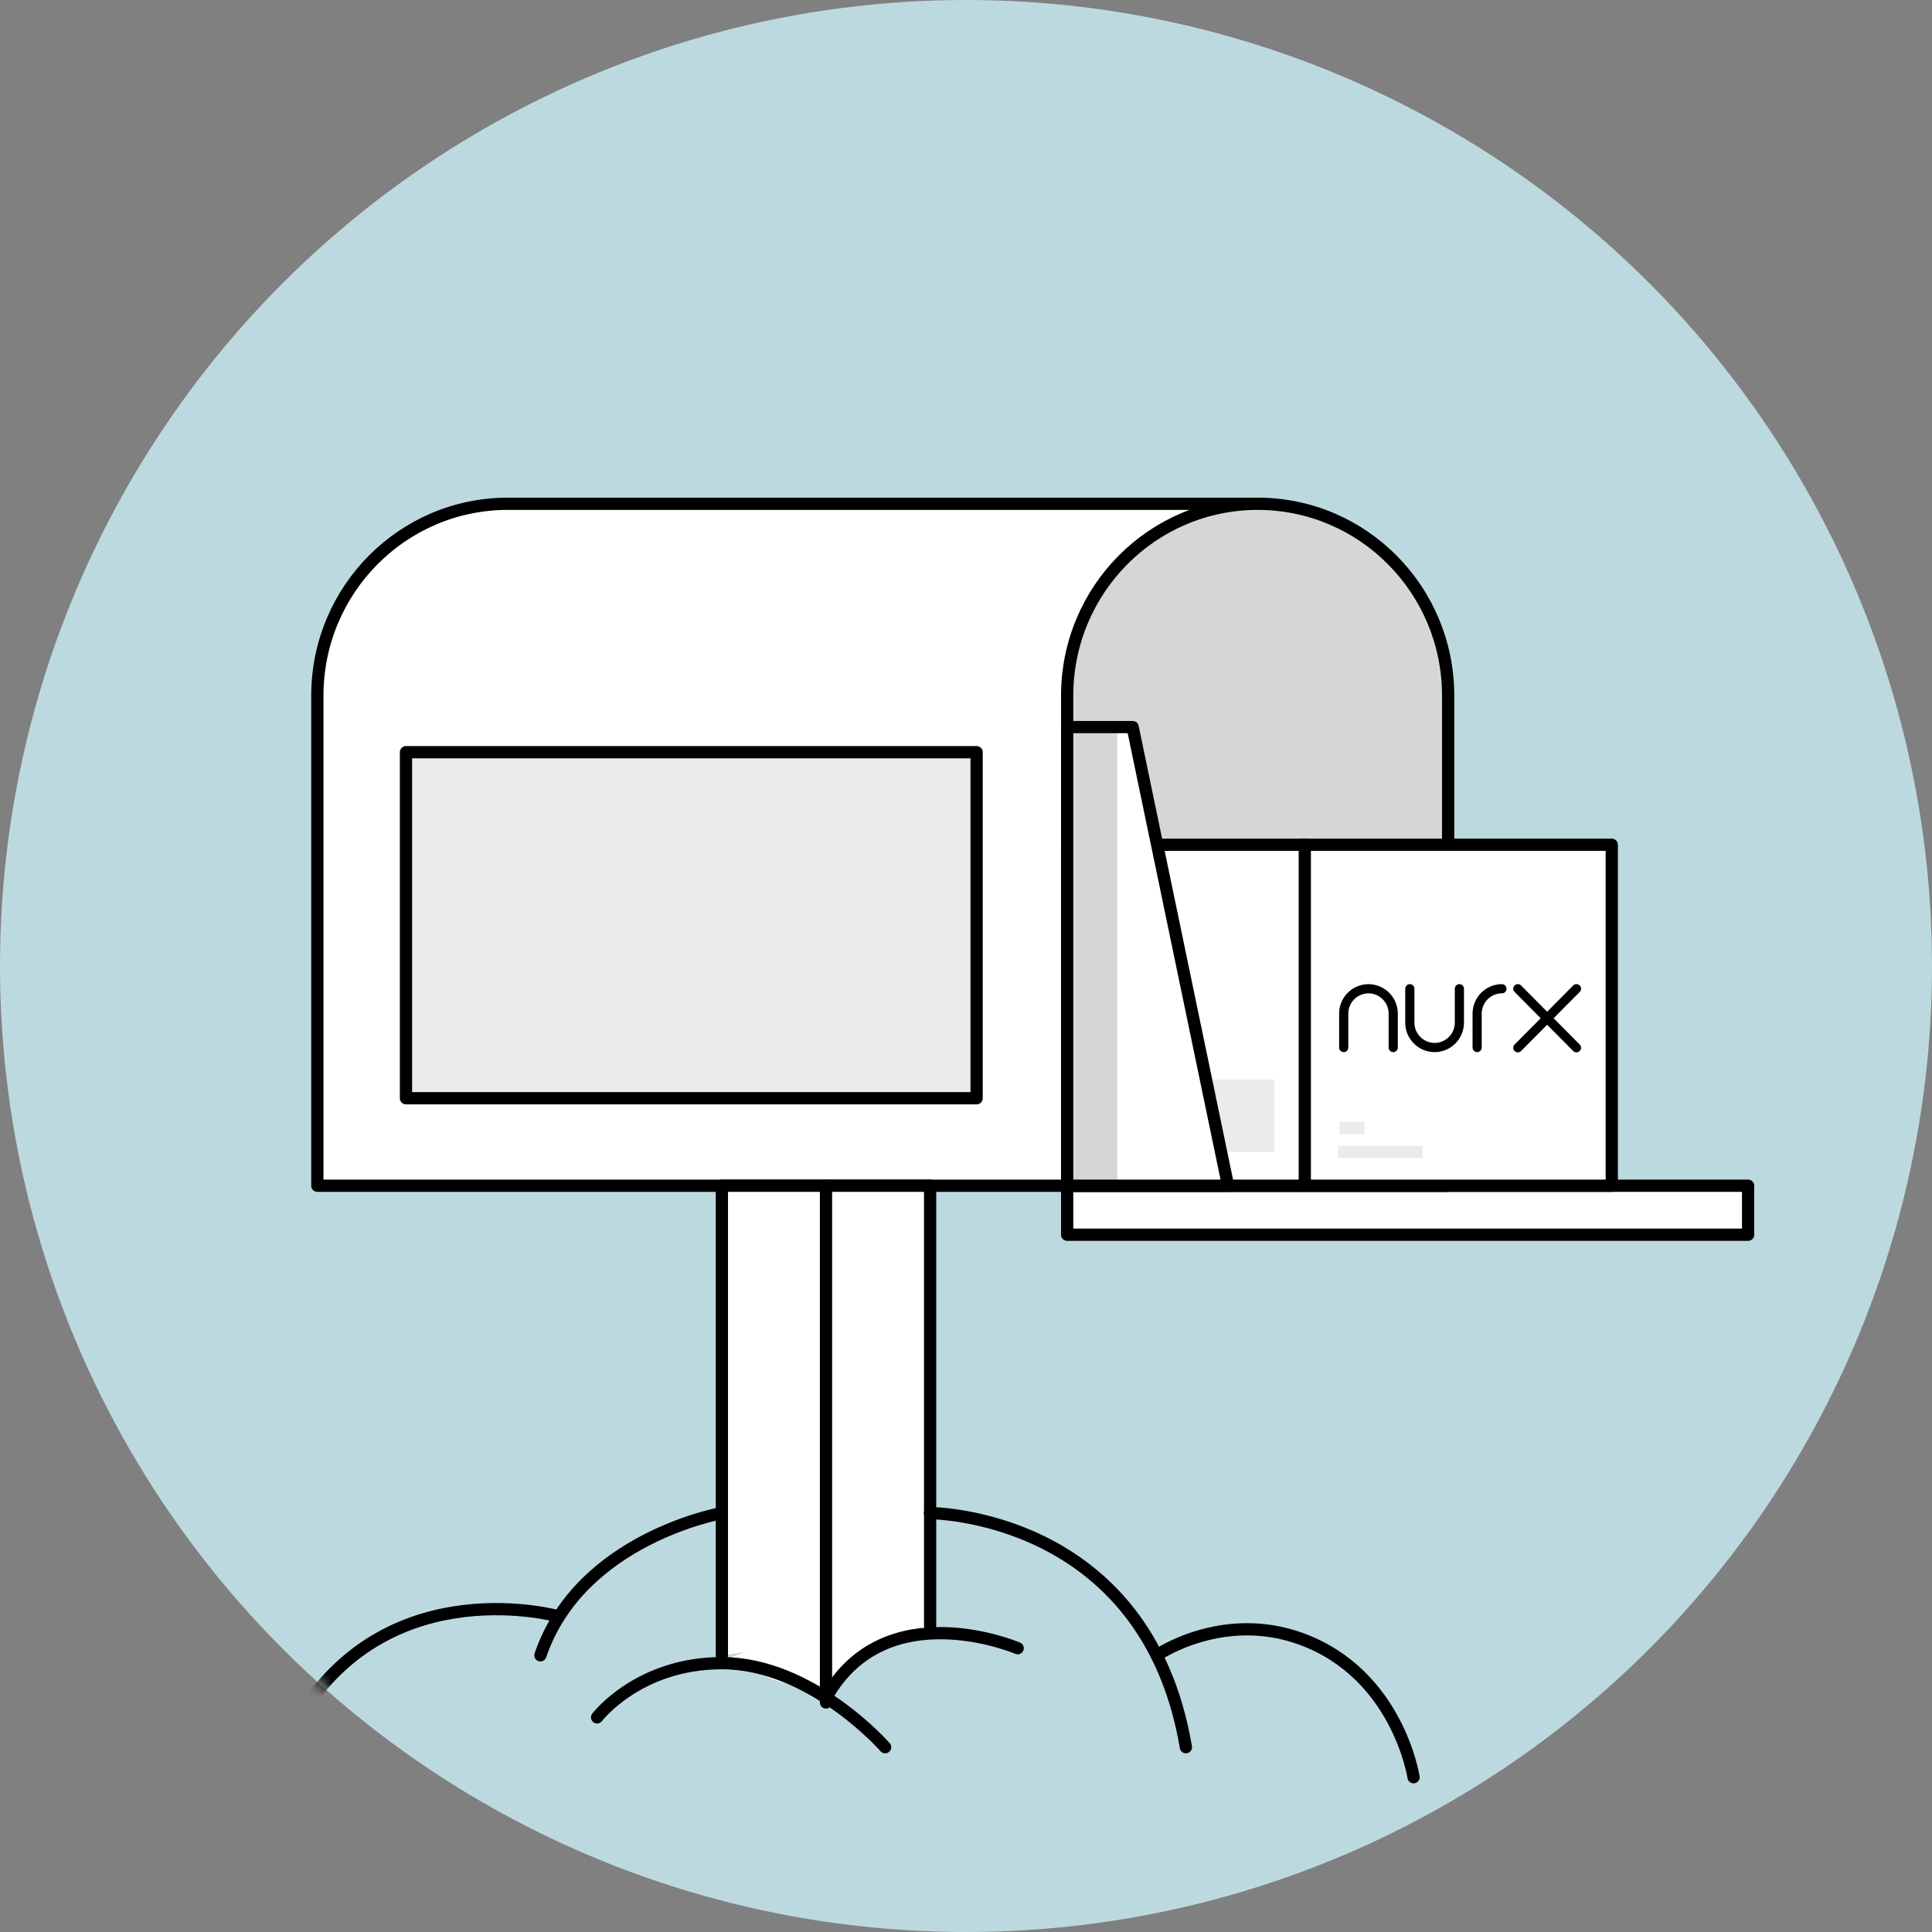 <?xml version="1.0" encoding="utf-8"?>
<svg xmlns="http://www.w3.org/2000/svg" xmlns:xlink="http://www.w3.org/1999/xlink" width="160" height="160" viewBox="0 0 160 160">
    <rect x="0" y="0" width="160" height="160" fill="#808080" stroke="none"/>
    <defs>
        <circle id="a" cx="80" cy="80" r="80"/>
    </defs>
    <g fill="none" fill-rule="evenodd">
        <mask id="b" fill="#fff">
            <use xlink:href="#a"/>
        </mask>
        <use fill="#BDD9E0" xlink:href="#a"/>
        <g mask="url(#b)">
            <path fill="#FFF" d="M62.314 136.579c5.52-1.149 8.67-2.167 14.25-2.978.34-.05.289 1.36 0 1.547l-4.44 1.43c-1.397.903-1.989 3.31-3.647 3.411-2.711.165-5.916-1.61-8.477-2.518l2.314-.892z"/>
            <path fill="#FFF" stroke="#000" stroke-linecap="round" stroke-linejoin="round" stroke-width="1.014" d="M88.378 98.197h56.393v4.058H88.378zM104.154 41.721H42.056c-8.713.001-15.775 7.117-15.775 15.894v40.582h62.097l15.776-56.476z"/>
            <path fill="#D5D6D7" d="M88.378 98.197V57.615c0-8.778 7.063-15.894 15.776-15.894 8.713 0 15.776 7.116 15.776 15.894v40.582H88.378z"/>
            <path stroke="#000" stroke-linecap="round" stroke-linejoin="round" stroke-width="1.014" d="M88.378 98.197V57.615c0-8.778 7.063-15.894 15.776-15.894 8.713 0 15.776 7.116 15.776 15.894v40.582H88.378z"/>
            <path fill="#EBEBEB" d="M59.783 108.158l8.623 6.483 8.622 4.91V98.198H59.783z"/>
            <path fill="#FFF" stroke="#000" stroke-linecap="round" stroke-linejoin="round" stroke-width="1.014" d="M59.783 137.088V98.197H77.028v36.42"/>
            <path fill="#F0FCFF" stroke="#000" stroke-linecap="round" stroke-linejoin="round" stroke-width="1.014" d="M68.406 140.99V98.198"/>
            <path fill="#EBEBEB" d="M33.622 62.293h47.257v28.659H33.622z"/>
            <path stroke="#000" stroke-linecap="round" stroke-linejoin="round" stroke-width="1.014" d="M33.622 62.293h47.257v28.659H33.622z"/>
            <path fill="#FFF" stroke="#000" stroke-linecap="round" stroke-linejoin="round" stroke-width="1.014" d="M107.891 69.959h25.589v28.238h-25.589z"/>
            <path fill="#FFF" stroke="#000" stroke-linecap="round" stroke-linejoin="round" stroke-width="1.014" d="M88.378 69.959h19.68v28.238h-19.68z"/>
            <path fill="#EBEBEB" d="M99.587 89.396h5.948v5.993h-5.948z"/>
            <path fill="#FFF" d="M88.378 60.214h5.424l7.902 37.983H88.378z"/>
            <path fill="#D5D6D7" d="M88.378 60.214h4.156v37.982h-4.156z"/>
            <path stroke="#000" stroke-linecap="round" stroke-linejoin="round" stroke-width="1.014" d="M88.378 60.214h5.424l7.902 37.983H88.378zM77.022 125.31s17.895 0 21.19 19.386"/>
            <path stroke="#000" stroke-linecap="round" stroke-linejoin="round" stroke-width="1.014" d="M117.065 147.181s-1.296-8.522-9.293-11.451c-6.542-2.396-11.978 1.358-11.978 1.358M59.783 125.31s-11.716 2.052-15.03 11.778M46.302 133.87s-13.839-3.919-21.382 8.128M49.448 142.226s3.417-4.49 10.335-4.49c7.448 0 13.519 6.96 13.519 6.96M84.28 136.498s-10.978-4.694-15.874 4.122"/>
            <path stroke="#000" stroke-linecap="round" stroke-linejoin="round" stroke-width=".76" d="M111.281 86.75v-2.798a2.06 2.06 0 0 1 2.052-2.067 2.06 2.06 0 0 1 2.048 2.067v2.799M122.331 86.75v-2.798c0-.548.217-1.074.601-1.462a2.044 2.044 0 0 1 1.451-.605M120.861 81.881v2.799c0 .548-.215 1.075-.6 1.463a2.046 2.046 0 0 1-1.452.608 2.061 2.061 0 0 1-2.053-2.07v-2.798M125.702 81.881l4.854 4.89M130.556 81.881l-4.854 4.89"/>
            <path stroke="#EBEBEB" stroke-width="1.014" d="M110.81 95.389h6.99M110.931 93.413h2.086"/>
        </g>
    </g>
</svg>
